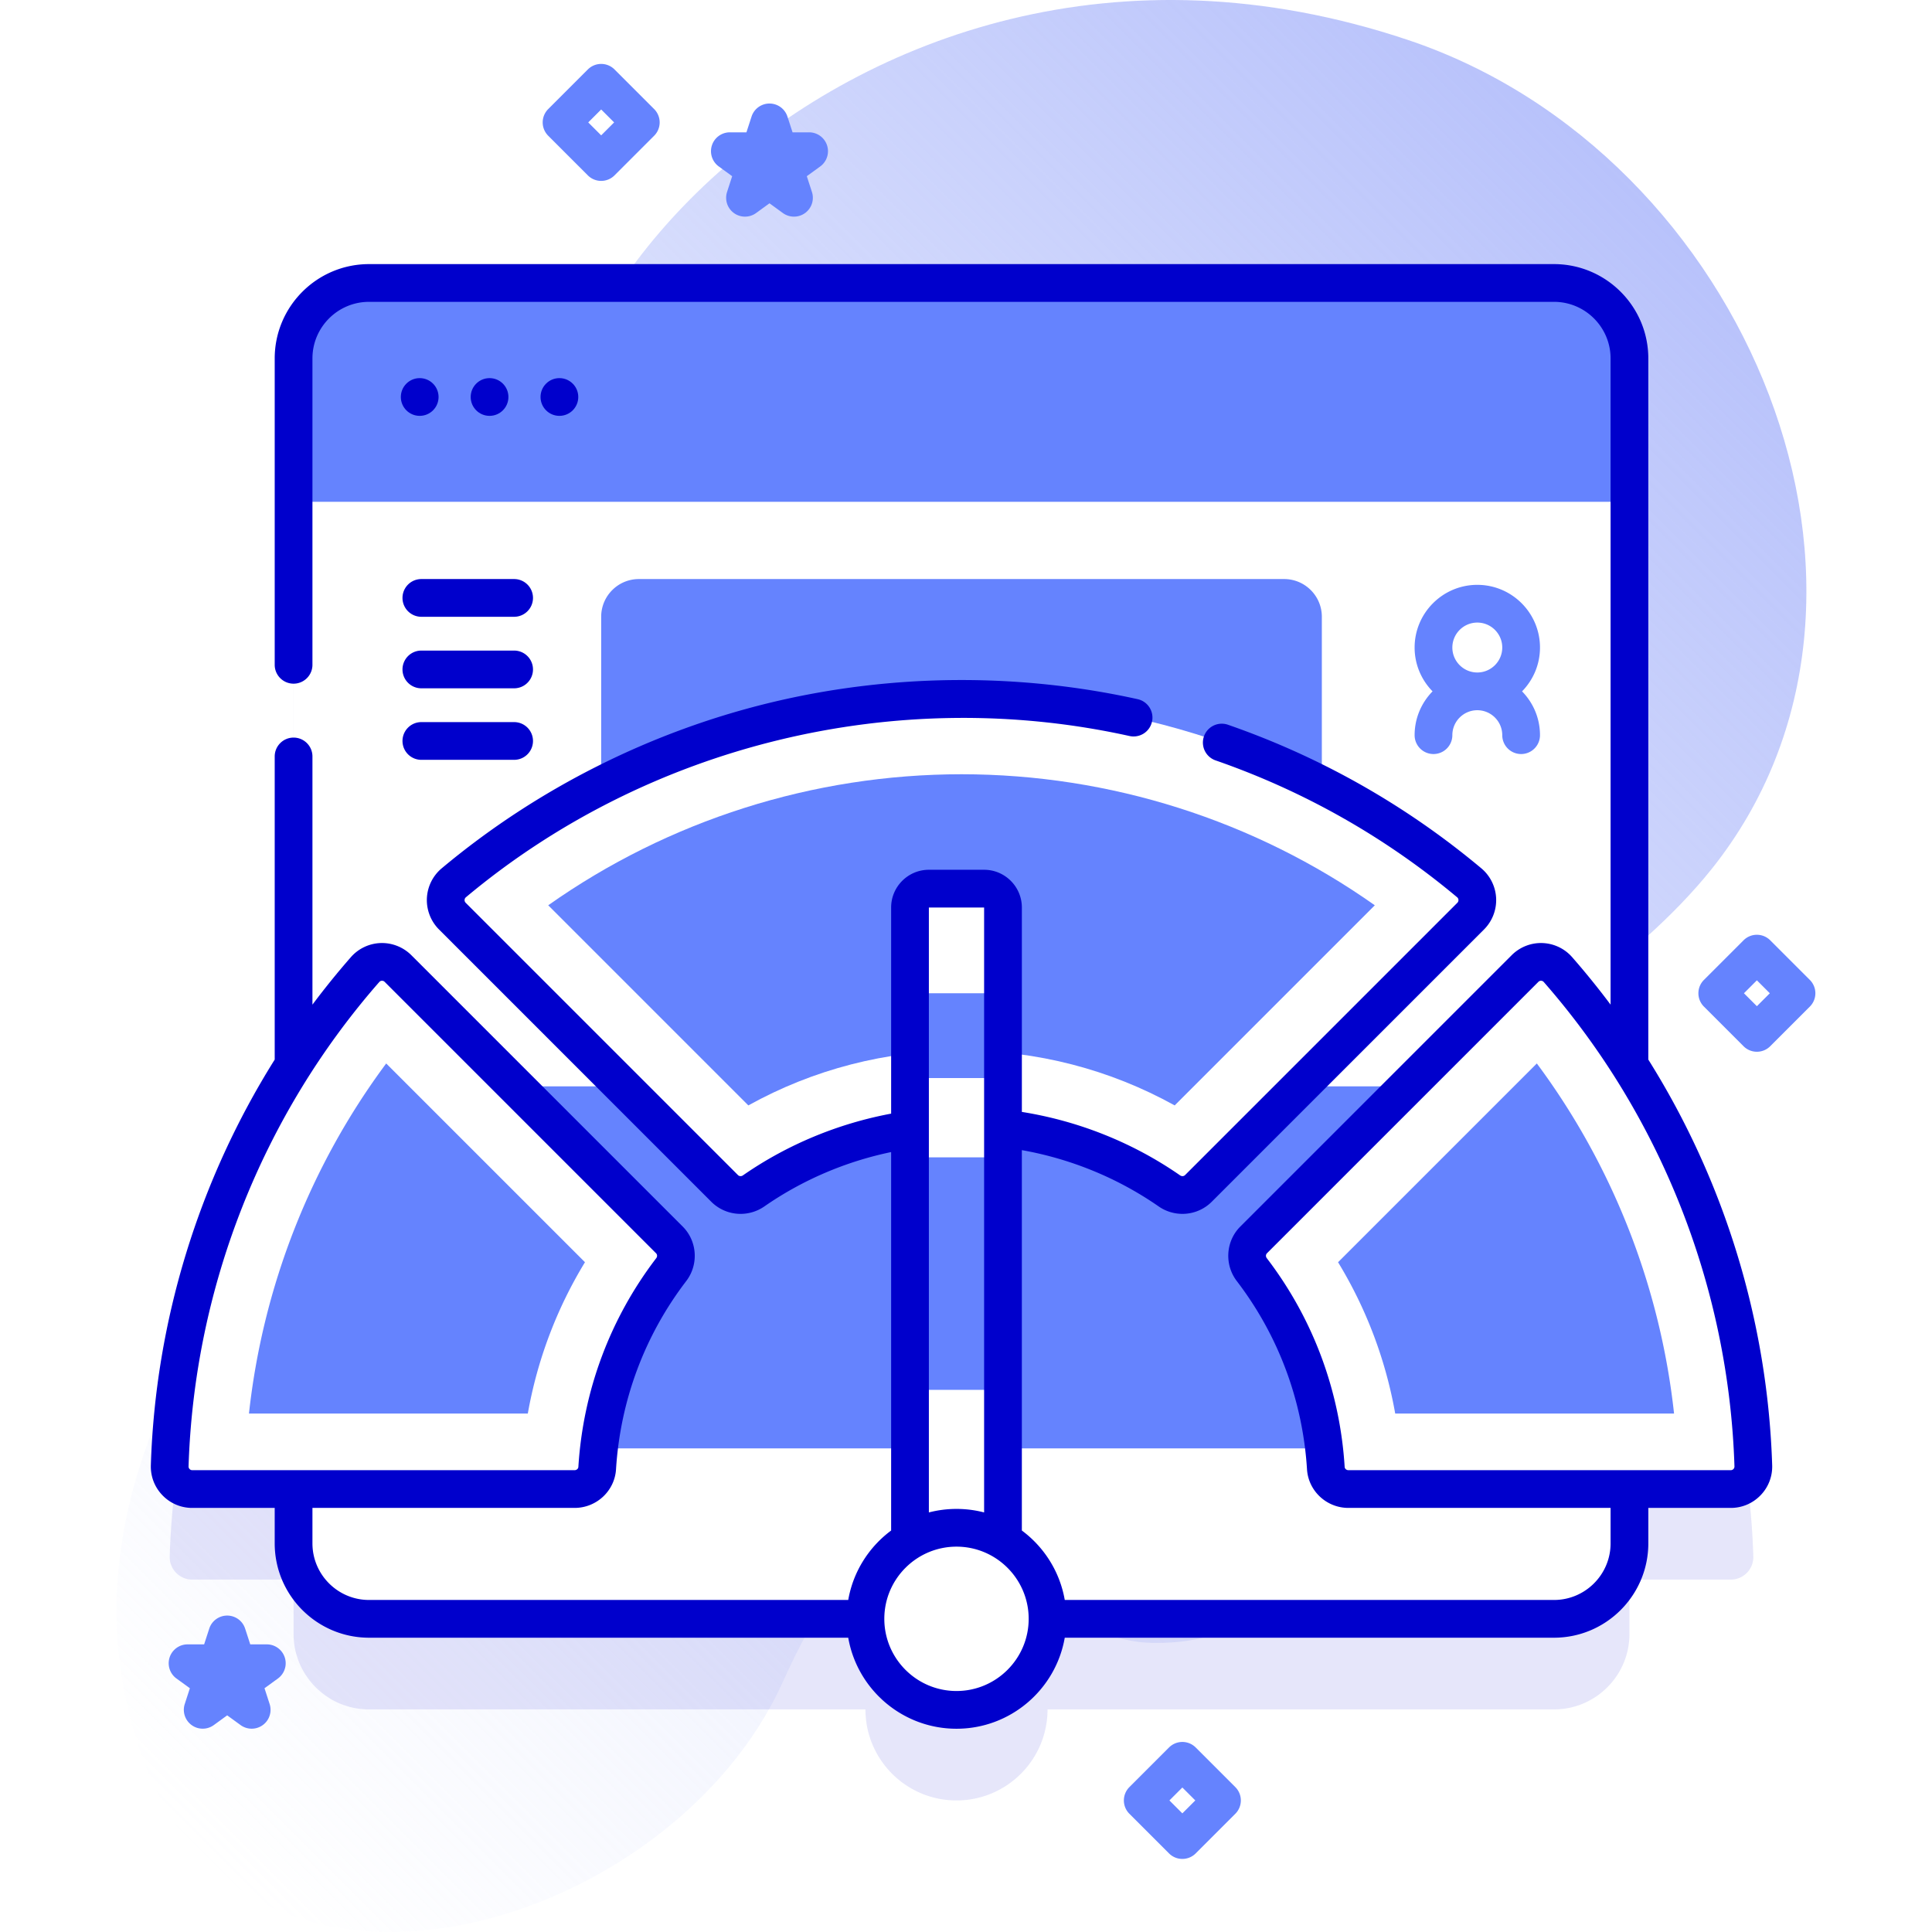 <svg xmlns="http://www.w3.org/2000/svg" version="1.1" xmlns:xlink="http://www.w3.org/1999/xlink" xmlns:svgjs="http://svgjs.com/svgjs" width="512" height="512" x="0" y="0" viewBox="0 0 512 512" style="enable-background:new 0 0 512 512" xml:space="preserve"><defs><linearGradient id="a" x1="-2711.586" x2="-3123.129" y1="467.945" y2="56.402" gradientTransform="matrix(-1 0 0 1 -2682.38 0)" gradientUnits="userSpaceOnUse"><stop offset="0" stop-color="#d2dbfc" stop-opacity="0"></stop><stop offset="1" stop-color="#b8c2fb"></stop></linearGradient></defs><g><linearGradient id="a" x1="-2711.586" x2="-3123.129" y1="467.945" y2="56.402" gradientTransform="matrix(-1 0 0 1 -2682.38 0)" gradientUnits="userSpaceOnUse"><stop offset="0" stop-color="#d2dbfc" stop-opacity="0"></stop><stop offset="1" stop-color="#b8c2fb"></stop></linearGradient><path fill="url(&quot;#a&quot;)" d="M373.131 10.591c90.118 30.172 138.234 147.525 80.432 219.757-40.438 50.533-128.664 74.978-115.275 152.73 4.945 28.714.922 52.857-32.986 52.301-21.078-.346-34.436-20.395-52.87-27.093-22.644-8.228-37.021 19.943-45.11 37.736C177.7 511.18 67.756 544.184 38.676 468.221c-34.74-90.747 54.413-174.663 121.329-230.303 35.052-29.145 39.228-59.026-.834-89.99-48.545-37.519 60.008-188.881 213.96-137.337z" data-original="url(#a)"></path><path fill="#0000CC" d="M431.82 306.183V118.99c0-11.04-8.96-20-20-20H97.8c-11.04 0-20 8.96-20 20v187.194c-20.704 32.381-31.65 69.198-32.827 106.268a5.975 5.975 0 0 0 5.972 6.16H77.8v14.398c0 11.04 8.96 20 20 20h131.554c.002 13.324 10.803 24.124 24.128 24.124 13.324 0 24.126-10.8 24.128-24.124h134.21c11.04 0 20-8.96 20-20v-14.398h26.855a5.975 5.975 0 0 0 5.972-6.16c-1.176-37.07-12.121-73.886-32.827-106.269z" opacity=".1" data-original="#0000cc"></path><path fill="#FFFFFF" d="M431.82 94.99v314.02c0 11.04-8.96 20-20 20H97.8c-11.04 0-20-8.96-20-20V94.99c0-11.04 8.96-20 20-20h314.02c11.04 0 20 8.96 20 20z" data-original="#ffffff"></path><g fill="#6583FE"><path d="M340.302 241.4H169.319c-5.523 0-10-4.477-10-10v-67.946c0-5.523 4.477-10 10-10h170.983c5.523 0 10 4.477 10 10V231.4c0 5.523-4.478 10-10 10zM396.3 297.9v75.94c0 5.53-4.48 10-10 10H123.32c-5.52 0-10-4.47-10-10V297.9c0-2.61 1-4.98 2.63-6.76 1.83-2 4.46-3.24 7.37-3.24H386.3c2.91 0 5.54 1.24 7.37 3.24a9.974 9.974 0 0 1 2.63 6.76zM431.82 94.99v37.99H77.8V94.99c0-11.04 8.96-20 20-20h314.02c11.04 0 20 8.96 20 20z" fill="#6583FE" data-original="#6583fe"></path></g><g fill="#0000CC"><circle cx="111.225" cy="105.206" r="5" fill="#0000CC" data-original="#0000cc"></circle><circle cx="129.737" cy="105.206" r="5" fill="#0000CC" data-original="#0000cc"></circle><circle cx="148.248" cy="105.206" r="5" fill="#0000CC" data-original="#0000cc"></circle></g><path fill="#0000CC" d="M136.248 163.454h-24.583a5 5 0 0 1 0-10h24.583a5 5 0 0 1 0 10zM136.248 182.41h-24.583a5 5 0 0 1 0-10h24.583a5 5 0 0 1 0 10zM136.248 201.365h-24.583a5 5 0 0 1 0-10h24.583a5 5 0 0 1 0 10z" data-original="#0000cc"></path><path fill="#FFFFFF" d="M158.262 389.069c1.163-18.644 7.696-37.017 19.614-52.599 1.829-2.391 1.647-5.752-.481-7.88l-71.929-71.929c-2.437-2.437-6.437-2.315-8.708.278-33.03 37.704-50.289 84.406-51.784 131.512a5.975 5.975 0 0 0 5.972 6.16h101.333c3.135.001 5.787-2.411 5.983-5.542z" data-original="#ffffff"></path><path fill="#6583FE" d="M65.98 374.612c3.659-33.596 16.257-65.728 36.366-92.784l52.675 52.674a115.832 115.832 0 0 0-15.146 40.11z" data-original="#6583fe"></path><path fill="#FFFFFF" d="m389.74 242.79-72.152 72.152c-2.069 2.069-5.309 2.316-7.711.647-33.01-22.924-77.122-22.932-110.132-.001-2.403 1.669-5.643 1.422-7.712-.647l-72.151-72.151c-2.487-2.487-2.322-6.585.376-8.841 77.703-65.016 191.405-65.025 269.108 0 2.695 2.257 2.86 6.355.374 8.841z" data-original="#ffffff"></path><path fill="#6583FE" d="M311.3 292.946c-17.218-9.552-36.53-14.553-56.496-14.553-19.965 0-39.273 5.001-56.485 14.552l-53.035-53.036c31.848-22.486 70.191-34.725 109.531-34.725s77.68 12.239 109.522 34.725z" data-original="#6583fe"></path><path fill="#FFFFFF" d="M357.343 394.612h101.332a5.975 5.975 0 0 0 5.972-6.16c-1.495-47.105-18.752-93.807-51.784-131.513-2.271-2.592-6.271-2.714-8.708-.278l-71.929 71.93c-2.128 2.128-2.309 5.489-.481 7.88 11.917 15.58 18.45 33.953 19.614 52.598.195 3.131 2.847 5.543 5.984 5.543z" data-original="#ffffff"></path><path fill="#6583FE" d="M369.745 374.612a115.807 115.807 0 0 0-15.146-40.109l52.676-52.676c20.109 27.057 32.707 59.19 36.366 92.785z" data-original="#6583fe"></path><path fill="#FFFFFF" d="M265.804 419.593H241.16V240.496a5 5 0 0 1 5-5h14.644a5 5 0 0 1 5 5z" data-original="#ffffff"></path><path fill="#6583FE" d="M241.16 263.223h24.644v22.47H241.16zM241.16 306.713h24.644v61.611H241.16z" data-original="#6583fe"></path><circle cx="253.482" cy="429.006" r="24.128" fill="#FFFFFF" data-original="#ffffff"></circle><path fill="#0000CC" d="M436.82 280.802V94.99c0-13.785-11.215-25-25-25H97.8c-13.785 0-25 11.215-25 25v81.189c0 2.762 2.238 5 5 5s5-2.238 5-5V94.99c0-8.271 6.729-15 15-15h314.02c8.271 0 15 6.729 15 15v171.251a212.583 212.583 0 0 0-10.195-12.595 10.993 10.993 0 0 0-7.879-3.729 10.984 10.984 0 0 0-8.126 3.209l-71.931 71.93c-3.866 3.868-4.26 10.082-.916 14.452 11.028 14.42 17.459 31.666 18.596 49.873.358 5.737 5.179 10.231 10.975 10.231h69.477v9.397c0 8.271-6.729 15-15 15H282.173c-1.304-7.508-5.486-14.04-11.372-18.407V304.797c12.995 2.3 25.42 7.397 36.224 14.896a11.069 11.069 0 0 0 6.337 1.994 10.96 10.96 0 0 0 7.765-3.212l72.149-72.15a11.03 11.03 0 0 0 3.216-8.273 11.008 11.008 0 0 0-3.921-7.936c-19.95-16.702-42.542-29.504-67.149-38.05a5 5 0 1 0-3.281 9.447c23.458 8.146 44.994 20.35 64.012 36.271a.964.964 0 0 1 .35.71.991.991 0 0 1-.296.761l-72.149 72.149c-.348.348-.888.38-1.324.078-12.474-8.659-26.889-14.42-41.931-16.813V240.5c0-5.514-4.486-10-10-10H246.16c-5.514 0-10 4.486-10 10v54.626c-14.063 2.621-27.562 8.225-39.276 16.36-.428.298-.972.266-1.318-.081l-72.149-72.15a.991.991 0 0 1-.296-.761.958.958 0 0 1 .35-.709c48.323-40.438 114.062-56.412 175.86-42.733a4.999 4.999 0 0 0 5.962-3.802 5 5 0 0 0-3.802-5.962c-31.558-6.985-64.859-6.751-96.306.677-32.24 7.616-62.717 22.884-88.133 44.151a11.007 11.007 0 0 0-3.922 7.936 11.03 11.03 0 0 0 3.216 8.273l72.149 72.151a10.965 10.965 0 0 0 7.767 3.212c2.197 0 4.41-.655 6.33-1.992 10.045-6.975 21.55-11.89 33.568-14.385v100.294c-5.884 4.367-10.064 10.898-11.368 18.404H97.8c-8.271 0-15-6.729-15-15v-9.397h69.478c5.796 0 10.616-4.494 10.974-10.231 1.136-18.208 7.566-35.453 18.596-49.873 3.344-4.373 2.95-10.586-.917-14.452l-71.93-71.93a11.042 11.042 0 0 0-8.126-3.209 10.992 10.992 0 0 0-7.878 3.728 212.24 212.24 0 0 0-10.196 12.597V200.47c0-2.762-2.238-5-5-5s-5 2.238-5 5v80.332c-20.134 32.085-31.611 69.256-32.824 107.49-.096 2.993 1 5.827 3.085 7.98a10.893 10.893 0 0 0 7.884 3.34H72.8v9.397c0 13.785 11.215 25 25 25h126.993c2.38 13.684 14.334 24.124 28.689 24.124s26.309-10.44 28.689-24.124H411.82c13.785 0 25-11.215 25-25v-9.397h21.855a10.89 10.89 0 0 0 7.884-3.341 10.873 10.873 0 0 0 3.085-7.978c-1.213-38.234-12.691-75.407-32.824-107.491zM50.245 389.314a.947.947 0 0 1-.274-.705c1.501-47.288 19.453-92.88 50.549-128.376a.932.932 0 0 1 .686-.321l.035-.001c.192 0 .457.053.69.285l71.93 71.93c.343.343.361.893.044 1.307-12.238 16-19.373 35.131-20.633 55.325-.029.472-.475.854-.993.854H50.945a.953.953 0 0 1-.7-.298zM246.16 240.5h14.64v160.311a29.058 29.058 0 0 0-7.318-.932c-2.528 0-4.982.325-7.322.933zm7.322 207.634c-10.547 0-19.128-8.581-19.128-19.128s8.581-19.127 19.128-19.127 19.128 8.58 19.128 19.127-8.581 19.128-19.128 19.128zm205.895-58.82a.957.957 0 0 1-.701.298H357.343c-.519 0-.965-.383-.994-.854-1.261-20.193-8.396-39.324-20.634-55.325-.316-.414-.297-.964.045-1.307l71.93-71.93a.958.958 0 0 1 .69-.285l.035.001a.935.935 0 0 1 .687.322c31.095 35.495 49.047 81.086 50.548 128.377a.947.947 0 0 1-.273.703z" data-original="#0000cc"></path><path fill="#6583FE" d="M408.114 171.603c0-9.161-7.453-16.613-16.613-16.613s-16.613 7.453-16.613 16.613c0 4.518 1.818 8.615 4.755 11.613-2.937 2.998-4.755 7.095-4.755 11.613a5 5 0 0 0 10 0c0-3.646 2.967-6.613 6.613-6.613s6.613 2.967 6.613 6.613a5 5 0 0 0 10 0c0-4.518-1.818-8.615-4.754-11.613 2.936-2.998 4.754-7.095 4.754-11.613zm-16.613 6.613c-3.646 0-6.613-2.967-6.613-6.613s2.967-6.613 6.613-6.613 6.613 2.967 6.613 6.613-2.966 6.613-6.613 6.613zM210.412 57.413a4.994 4.994 0 0 1-2.939-.955l-3.55-2.579-3.55 2.579a5 5 0 0 1-7.694-5.59l1.355-4.174-3.551-2.58a4.999 4.999 0 0 1 2.94-9.045h4.389l1.356-4.174a4.998 4.998 0 0 1 9.51 0l1.356 4.174h4.389a5 5 0 0 1 2.94 9.045l-3.551 2.58 1.355 4.174a4.997 4.997 0 0 1-4.755 6.545zM66.697 458.12a4.994 4.994 0 0 1-2.939-.955l-3.55-2.579-3.55 2.579a5 5 0 0 1-7.694-5.59l1.355-4.174-3.551-2.58a4.999 4.999 0 0 1 2.94-9.045h4.389l1.356-4.173a4.998 4.998 0 0 1 9.51 0l1.356 4.173h4.389a5 5 0 0 1 2.94 9.045l-3.551 2.58 1.355 4.174a4.998 4.998 0 0 1-4.755 6.545zM159.319 47.94a4.98 4.98 0 0 1-3.535-1.465l-10.5-10.5a4.998 4.998 0 0 1 0-7.07l10.5-10.5a4.998 4.998 0 0 1 7.07 0l10.5 10.5a4.998 4.998 0 0 1 0 7.07l-10.5 10.5a4.98 4.98 0 0 1-3.535 1.465zm-3.429-15.5 3.429 3.429 3.429-3.429-3.429-3.429zM313.337 492.634a4.98 4.98 0 0 1-3.535-1.465l-10.5-10.5a4.998 4.998 0 0 1 0-7.07l10.5-10.5a4.998 4.998 0 0 1 7.07 0l10.5 10.5a4.998 4.998 0 0 1 0 7.07l-10.5 10.5a4.981 4.981 0 0 1-3.535 1.465zm-3.429-15.5 3.429 3.429 3.429-3.429-3.429-3.429zM465.592 278.724a4.98 4.98 0 0 1-3.535-1.465l-10.5-10.5a4.998 4.998 0 0 1 0-7.07l10.5-10.5a4.998 4.998 0 0 1 7.07 0l10.5 10.5a4.998 4.998 0 0 1 0 7.07l-10.5 10.5a4.982 4.982 0 0 1-3.535 1.465zm-3.428-15.5 3.429 3.429 3.429-3.429-3.429-3.429z" data-original="#6583fe"></path></g></svg>